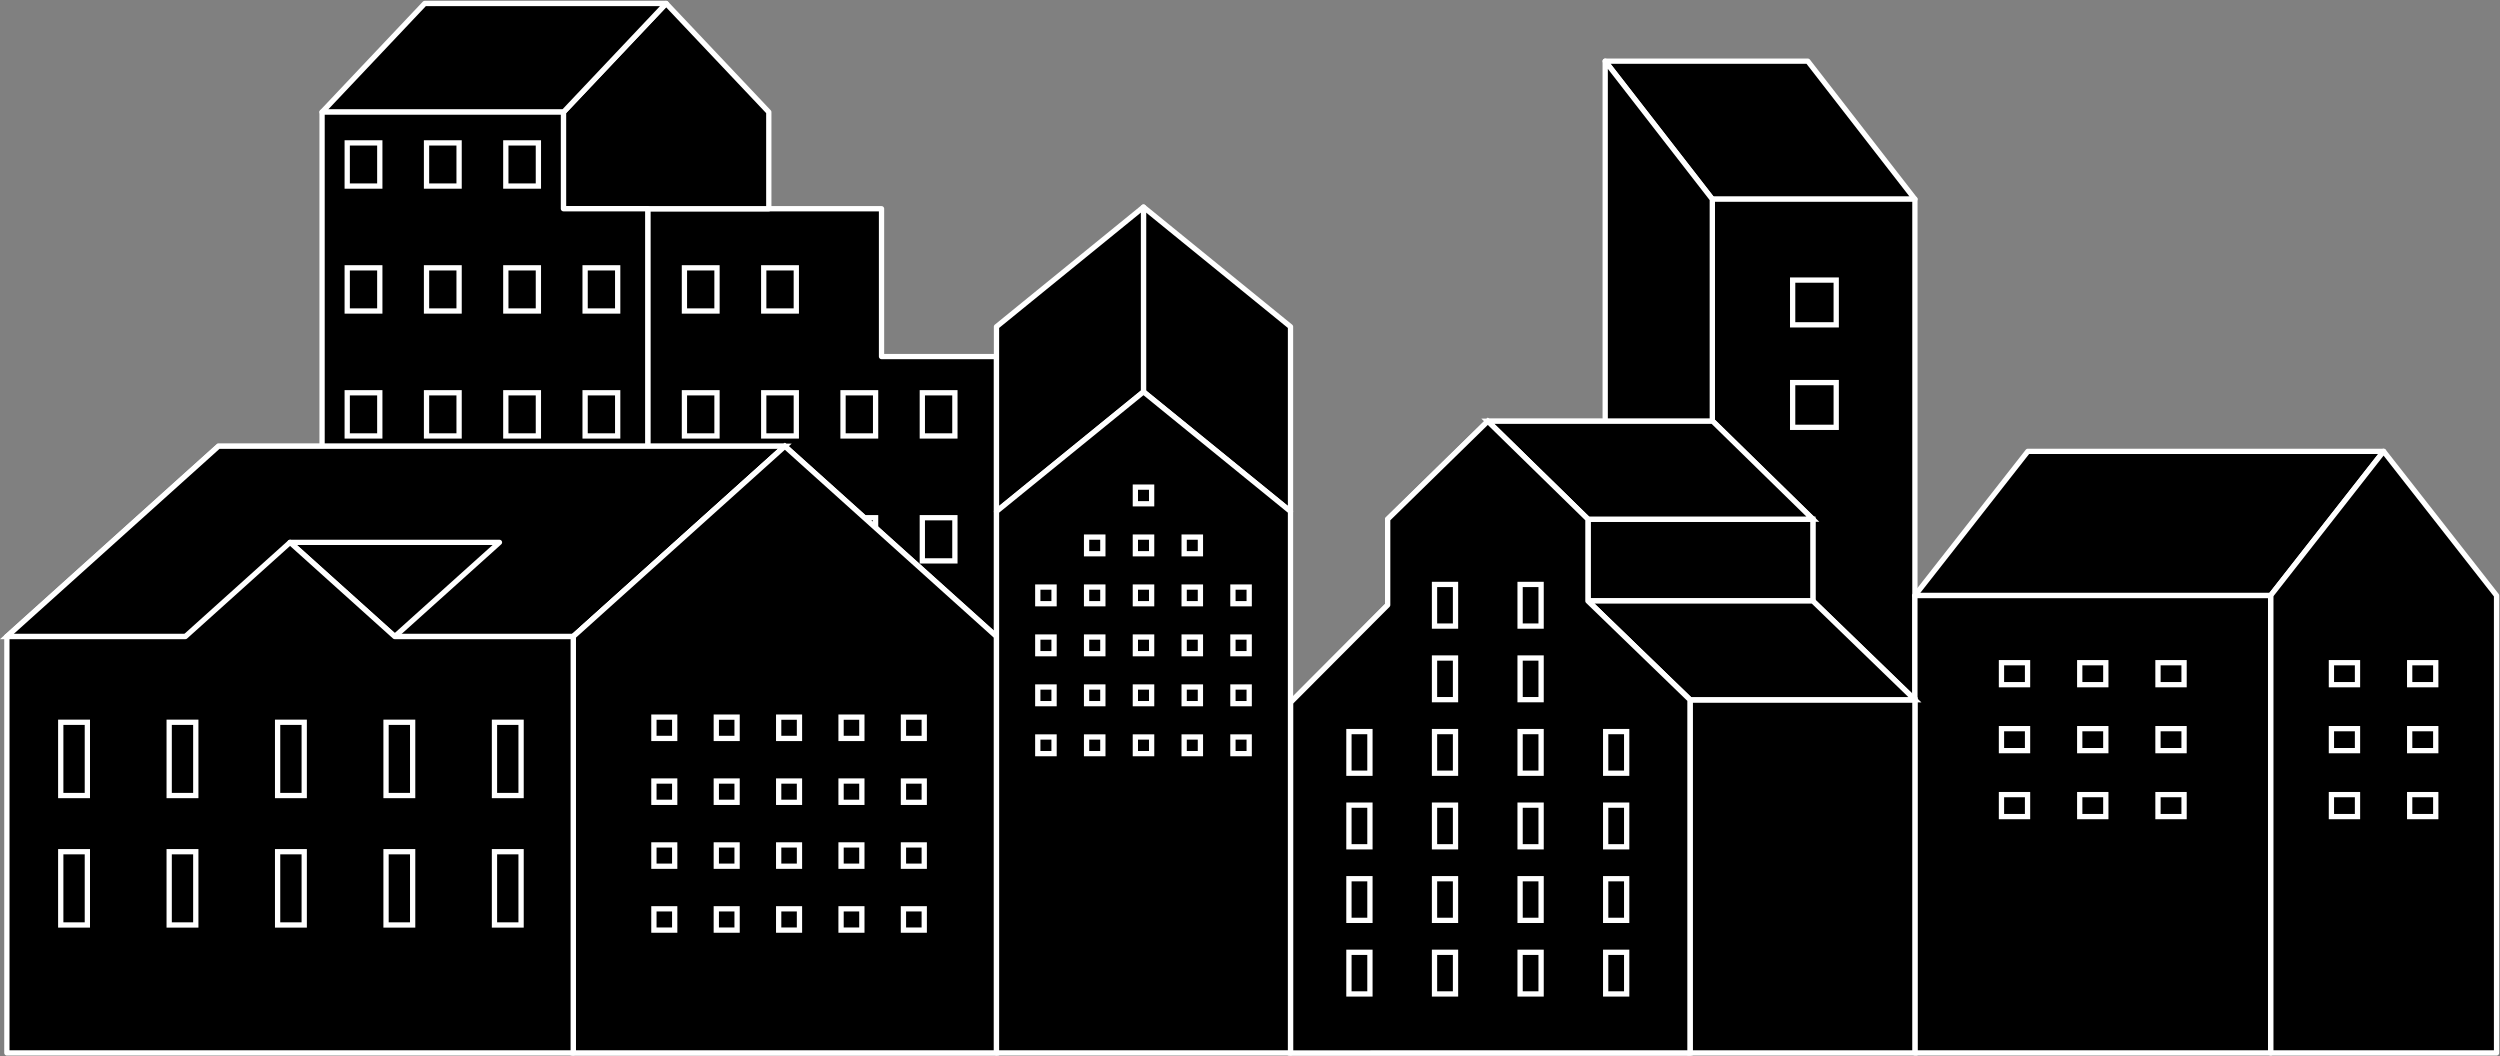 <svg xmlns="http://www.w3.org/2000/svg" xmlns:xlink="http://www.w3.org/1999/xlink" width="473.626" height="200.134" viewBox="0 0 473.626 200.134"><rect x="0" y="0" width="473.626" height="200.134" fill="#808080" stroke="none"/><defs><clipPath id="a"><rect width="472.978" height="200.134" stroke="#fff" stroke-width="1"/></clipPath></defs><g transform="translate(0.647)"><path d="M104.751,34.955,84.459,8.813h38.387l20.29,26.142Z" transform="translate(218.996 2.778)" stroke="#fff" stroke-linecap="round" stroke-linejoin="round" stroke-width="1"/><rect width="38.386" height="94.834" transform="translate(323.747 37.733)" stroke="#fff" stroke-linecap="round" stroke-linejoin="round" stroke-width="1"/><path d="M134,34.955v94.834h-20.29V8.813Z" transform="translate(189.749 2.778)" stroke="#fff" stroke-linecap="round" stroke-linejoin="round" stroke-width="1"/><rect width="8.253" height="8.478" transform="translate(338.972 53.062)" stroke="#fff" stroke-width="1"/><rect width="8.253" height="8.478" transform="translate(338.972 72.48)" stroke="#fff" stroke-width="1"/><path d="M261.319,30.067V58.073H283.1v53.041H217.034V30.067Z" transform="translate(-94.96 9.477)" stroke="#fff" stroke-linecap="round" stroke-linejoin="round" stroke-width="1"/><g clip-path="url(#a)"><path d="M269.35.5,288.8,21.075v18.31H249.9V21.075Z" transform="translate(-143.798 0.158)" stroke="#fff" stroke-linecap="round" stroke-linejoin="round" stroke-width="1"/><path d="M310.455,21.075,329.9.5H284.169L264.721,21.075Z" transform="translate(-204.351 0.158)" stroke="#fff" stroke-linecap="round" stroke-linejoin="round" stroke-width="1"/></g><path d="M313.1,16.144V34.455h15.971V115.5h-61.7V16.144Z" transform="translate(-207.001 5.088)" stroke="#fff" stroke-linecap="round" stroke-linejoin="round" stroke-width="1"/><rect width="6.171" height="8.179" transform="translate(65.134 27.072)" stroke="#fff" stroke-width="1"/><rect width="6.171" height="8.179" transform="translate(80.158 27.072)" stroke="#fff" stroke-width="1"/><rect width="6.171" height="8.179" transform="translate(95.18 27.072)" stroke="#fff" stroke-width="1"/><rect width="6.171" height="8.179" transform="translate(65.134 50.741)" stroke="#fff" stroke-width="1"/><rect width="6.171" height="8.179" transform="translate(80.158 50.741)" stroke="#fff" stroke-width="1"/><rect width="6.171" height="8.179" transform="translate(95.18 50.741)" stroke="#fff" stroke-width="1"/><rect width="6.171" height="8.179" transform="translate(110.203 50.741)" stroke="#fff" stroke-width="1"/><rect width="6.171" height="8.179" transform="translate(65.134 74.412)" stroke="#fff" stroke-width="1"/><rect width="6.171" height="8.179" transform="translate(80.158 74.412)" stroke="#fff" stroke-width="1"/><rect width="6.171" height="8.179" transform="translate(95.18 74.412)" stroke="#fff" stroke-width="1"/><rect width="6.171" height="8.179" transform="translate(110.203 74.412)" stroke="#fff" stroke-width="1"/><rect width="6.171" height="8.179" transform="translate(129.018 50.741)" stroke="#fff" stroke-width="1"/><rect width="6.171" height="8.179" transform="translate(144.041 50.741)" stroke="#fff" stroke-width="1"/><rect width="6.171" height="8.179" transform="translate(129.018 74.412)" stroke="#fff" stroke-width="1"/><rect width="6.171" height="8.179" transform="translate(144.041 74.412)" stroke="#fff" stroke-width="1"/><rect width="6.171" height="8.179" transform="translate(159.065 74.412)" stroke="#fff" stroke-width="1"/><rect width="6.171" height="8.179" transform="translate(174.087 74.412)" stroke="#fff" stroke-width="1"/><rect width="6.171" height="8.179" transform="translate(129.018 98.081)" stroke="#fff" stroke-width="1"/><rect width="6.171" height="8.179" transform="translate(144.041 98.081)" stroke="#fff" stroke-width="1"/><rect width="6.171" height="8.179" transform="translate(159.065 98.081)" stroke="#fff" stroke-width="1"/><rect width="6.171" height="8.179" transform="translate(174.087 98.081)" stroke="#fff" stroke-width="1"/><path d="M84.2,92.331l21.4-27.316H38.2L16.8,92.331Z" transform="translate(345.327 20.492)" stroke="#fff" stroke-linecap="round" stroke-linejoin="round" stroke-width="1"/><g clip-path="url(#a)"><path d="M21.9,65.015,43.3,92.332v86.654H.5V92.332Z" transform="translate(429.025 20.492)" stroke="#fff" stroke-linecap="round" stroke-linejoin="round" stroke-width="1"/><rect width="67.393" height="86.654" transform="translate(362.132 112.823)" stroke="#fff" stroke-linecap="round" stroke-linejoin="round" stroke-width="1"/></g><rect width="4.941" height="4.165" transform="translate(408.184 125.549)" stroke="#fff" stroke-width="1"/><rect width="4.941" height="4.165" transform="translate(408.184 138.044)" stroke="#fff" stroke-width="1"/><rect width="4.941" height="4.165" transform="translate(393.359 125.549)" stroke="#fff" stroke-width="1"/><rect width="4.941" height="4.165" transform="translate(393.359 138.044)" stroke="#fff" stroke-width="1"/><rect width="4.941" height="4.165" transform="translate(378.532 125.549)" stroke="#fff" stroke-width="1"/><rect width="4.941" height="4.165" transform="translate(378.532 138.044)" stroke="#fff" stroke-width="1"/><rect width="4.941" height="4.165" transform="translate(408.184 150.54)" stroke="#fff" stroke-width="1"/><rect width="4.941" height="4.165" transform="translate(393.359 150.54)" stroke="#fff" stroke-width="1"/><rect width="4.941" height="4.165" transform="translate(378.532 150.54)" stroke="#fff" stroke-width="1"/><rect width="4.941" height="4.165" transform="translate(455.866 125.549)" stroke="#fff" stroke-width="1"/><rect width="4.941" height="4.165" transform="translate(455.866 138.044)" stroke="#fff" stroke-width="1"/><rect width="4.941" height="4.165" transform="translate(441.041 125.549)" stroke="#fff" stroke-width="1"/><rect width="4.941" height="4.165" transform="translate(441.041 138.044)" stroke="#fff" stroke-width="1"/><rect width="4.941" height="4.165" transform="translate(455.866 150.54)" stroke="#fff" stroke-width="1"/><rect width="4.941" height="4.165" transform="translate(441.041 150.54)" stroke="#fff" stroke-width="1"/><path d="M287.674,64.277l-40.092,36.056h107.3l40.092-36.056Z" transform="translate(-246.926 20.259)" stroke="#fff" stroke-width="1"/><g clip-path="url(#a)"><path d="M287.674,64.277l-40.092,36.056h107.3l40.092-36.056Z" transform="translate(-246.926 20.259)" stroke="#fff" stroke-linecap="round" stroke-linejoin="round" stroke-width="1"/></g><path d="M297.218,100.332v78.885H217.034V100.332l40.092-36.054Z" transform="translate(-109.08 20.259)" stroke="#fff" stroke-width="1"/><g clip-path="url(#a)"><path d="M257.126,64.277l40.092,36.054v78.886H217.034V100.331Z" transform="translate(-109.08 20.259)" stroke="#fff" stroke-linecap="round" stroke-linejoin="round" stroke-width="1"/></g><path d="M308.616,95.966,288.78,78.128h39.672Z" transform="translate(-234.475 24.625)" stroke="#fff" stroke-linecap="round" stroke-linejoin="round" stroke-width="1"/><g clip-path="url(#a)"><path d="M311.943,95.966l19.836-17.838,19.835,17.838h33.813v78.886H278.13V95.966Z" transform="translate(-277.474 24.625)" stroke="#fff" stroke-linecap="round" stroke-linejoin="round" stroke-width="1"/></g><rect width="3.94" height="4.035" transform="translate(123.236 135.86)" stroke="#fff" stroke-width="1"/><rect width="3.94" height="4.035" transform="translate(123.236 147.966)" stroke="#fff" stroke-width="1"/><rect width="3.94" height="4.035" transform="translate(123.236 160.071)" stroke="#fff" stroke-width="1"/><rect width="3.94" height="4.035" transform="translate(123.236 172.176)" stroke="#fff" stroke-width="1"/><rect width="3.94" height="4.035" transform="translate(135.055 135.86)" stroke="#fff" stroke-width="1"/><rect width="3.94" height="4.035" transform="translate(135.055 147.966)" stroke="#fff" stroke-width="1"/><rect width="3.94" height="4.035" transform="translate(135.055 160.071)" stroke="#fff" stroke-width="1"/><rect width="3.94" height="4.035" transform="translate(135.055 172.176)" stroke="#fff" stroke-width="1"/><rect width="3.94" height="4.035" transform="translate(146.873 135.86)" stroke="#fff" stroke-width="1"/><rect width="3.94" height="4.035" transform="translate(146.873 147.966)" stroke="#fff" stroke-width="1"/><rect width="3.94" height="4.035" transform="translate(146.873 160.071)" stroke="#fff" stroke-width="1"/><rect width="3.94" height="4.035" transform="translate(146.873 172.176)" stroke="#fff" stroke-width="1"/><rect width="3.94" height="4.035" transform="translate(158.692 135.86)" stroke="#fff" stroke-width="1"/><rect width="3.94" height="4.035" transform="translate(158.692 147.966)" stroke="#fff" stroke-width="1"/><rect width="3.94" height="4.035" transform="translate(158.692 160.071)" stroke="#fff" stroke-width="1"/><rect width="3.94" height="4.035" transform="translate(158.692 172.176)" stroke="#fff" stroke-width="1"/><rect width="3.94" height="4.035" transform="translate(170.51 135.86)" stroke="#fff" stroke-width="1"/><rect width="3.94" height="4.035" transform="translate(170.51 147.966)" stroke="#fff" stroke-width="1"/><rect width="3.94" height="4.035" transform="translate(170.51 160.071)" stroke="#fff" stroke-width="1"/><rect width="3.94" height="4.035" transform="translate(170.51 172.176)" stroke="#fff" stroke-width="1"/><rect width="5.041" height="13.88" transform="translate(10.862 136.834)" stroke="#fff" stroke-width="1"/><rect width="5.041" height="13.88" transform="translate(31.404 136.834)" stroke="#fff" stroke-width="1"/><rect width="5.041" height="13.88" transform="translate(51.946 136.834)" stroke="#fff" stroke-width="1"/><rect width="5.041" height="13.88" transform="translate(72.489 136.834)" stroke="#fff" stroke-width="1"/><rect width="5.041" height="13.88" transform="translate(93.031 136.834)" stroke="#fff" stroke-width="1"/><rect width="5.041" height="13.88" transform="translate(10.862 161.356)" stroke="#fff" stroke-width="1"/><rect width="5.041" height="13.88" transform="translate(31.404 161.356)" stroke="#fff" stroke-width="1"/><rect width="5.041" height="13.88" transform="translate(51.946 161.356)" stroke="#fff" stroke-width="1"/><rect width="5.041" height="13.88" transform="translate(72.489 161.356)" stroke="#fff" stroke-width="1"/><rect width="5.041" height="13.88" transform="translate(93.031 161.356)" stroke="#fff" stroke-width="1"/><rect width="42.614" height="15.497" transform="translate(300.186 98.359)" stroke="#fff" stroke-width="1"/><rect width="42.614" height="15.497" transform="translate(300.186 98.359)" stroke="#fff" stroke-linecap="round" stroke-linejoin="round" stroke-width="1"/><path d="M118.156,79.233h42.614L141.8,60.681H99.189Z" transform="translate(182.029 19.126)" stroke="#fff" stroke-width="1" fill-rule="evenodd"/><path d="M118.156,79.233h42.614L141.8,60.681H99.189Z" transform="translate(182.029 19.126)" stroke="#fff" stroke-linecap="round" stroke-linejoin="round" stroke-width="1"/><g clip-path="url(#a)"><rect width="42.614" height="66.91" transform="translate(319.518 132.567)" stroke="#fff" stroke-miterlimit="10" stroke-width="1"/></g><path d="M103.791,105.281h42.614L127.075,86.57H84.459Z" transform="translate(215.726 27.285)" stroke="#fff" stroke-width="1" fill-rule="evenodd"/><path d="M103.791,105.281h42.614L127.075,86.57H84.459Z" transform="translate(215.726 27.285)" stroke="#fff" stroke-linecap="round" stroke-linejoin="round" stroke-width="1"/><path d="M173.277,79.234v15.5l19.331,18.71v66.91H116.93V113.962l18.412-18.473V79.234L154.309,60.68Z" transform="translate(126.909 19.126)" stroke="#fff" stroke-width="1"/><g clip-path="url(#a)"><path d="M135.34,95.489V79.234L154.308,60.68l18.968,18.553v15.5l19.331,18.71v66.911H116.93V113.963Z" transform="translate(126.91 19.126)" stroke="#fff" stroke-linecap="round" stroke-linejoin="round" stroke-width="1"/></g><rect width="3.979" height="7.89" transform="translate(287.336 110.723)" stroke="#fff" stroke-width="1"/><rect width="3.979" height="7.89" transform="translate(271.122 110.723)" stroke="#fff" stroke-width="1"/><rect width="3.979" height="7.89" transform="translate(287.336 124.661)" stroke="#fff" stroke-width="1"/><rect width="3.979" height="7.89" transform="translate(271.122 124.661)" stroke="#fff" stroke-width="1"/><rect width="3.979" height="7.89" transform="translate(287.336 138.598)" stroke="#fff" stroke-width="1"/><rect width="3.979" height="7.89" transform="translate(271.122 138.598)" stroke="#fff" stroke-width="1"/><rect width="3.979" height="7.89" transform="translate(287.336 152.536)" stroke="#fff" stroke-width="1"/><rect width="3.979" height="7.89" transform="translate(271.122 152.536)" stroke="#fff" stroke-width="1"/><rect width="3.979" height="7.89" transform="translate(287.336 166.473)" stroke="#fff" stroke-width="1"/><rect width="3.979" height="7.89" transform="translate(271.122 166.473)" stroke="#fff" stroke-width="1"/><rect width="3.979" height="7.89" transform="translate(287.336 180.412)" stroke="#fff" stroke-width="1"/><rect width="3.979" height="7.89" transform="translate(271.122 180.412)" stroke="#fff" stroke-width="1"/><rect width="3.979" height="7.89" transform="translate(303.548 138.598)" stroke="#fff" stroke-width="1"/><rect width="3.979" height="7.89" transform="translate(303.548 152.536)" stroke="#fff" stroke-width="1"/><rect width="3.979" height="7.89" transform="translate(303.548 166.473)" stroke="#fff" stroke-width="1"/><rect width="3.979" height="7.89" transform="translate(303.548 180.412)" stroke="#fff" stroke-width="1"/><rect width="3.979" height="7.89" transform="translate(254.908 138.598)" stroke="#fff" stroke-width="1"/><rect width="3.979" height="7.89" transform="translate(254.908 152.536)" stroke="#fff" stroke-width="1"/><rect width="3.979" height="7.89" transform="translate(254.908 166.473)" stroke="#fff" stroke-width="1"/><rect width="3.979" height="7.89" transform="translate(254.908 180.412)" stroke="#fff" stroke-width="1"/><path d="M202.443,87.488,174.592,64.828v-35L202.443,52.49Z" transform="translate(41.397 9.402)" stroke="#fff" stroke-linecap="round" stroke-linejoin="round" stroke-width="1"/><path d="M195.813,87.488l27.851-22.661v-35L195.813,52.49Z" transform="translate(-7.676 9.402)" stroke="#fff" stroke-linecap="round" stroke-linejoin="round" stroke-width="1"/><g clip-path="url(#a)"><path d="M202.443,56.44,230.294,79.1V181.688h-55.7V79.1Z" transform="translate(13.545 17.789)" stroke="#fff" stroke-linecap="round" stroke-linejoin="round" stroke-width="1"/></g><rect width="3.082" height="3.155" transform="translate(195.962 111.22)" stroke="#fff" stroke-width="1"/><rect width="3.082" height="3.155" transform="translate(195.962 120.687)" stroke="#fff" stroke-width="1"/><rect width="3.082" height="3.155" transform="translate(195.962 130.153)" stroke="#fff" stroke-width="1"/><rect width="3.082" height="3.155" transform="translate(205.206 101.753)" stroke="#fff" stroke-width="1"/><rect width="3.082" height="3.155" transform="translate(205.206 111.22)" stroke="#fff" stroke-width="1"/><rect width="3.082" height="3.155" transform="translate(205.206 120.687)" stroke="#fff" stroke-width="1"/><rect width="3.082" height="3.155" transform="translate(205.206 130.153)" stroke="#fff" stroke-width="1"/><rect width="3.082" height="3.155" transform="translate(214.448 92.285)" stroke="#fff" stroke-width="1"/><rect width="3.082" height="3.155" transform="translate(214.448 101.753)" stroke="#fff" stroke-width="1"/><rect width="3.082" height="3.155" transform="translate(214.448 111.22)" stroke="#fff" stroke-width="1"/><rect width="3.082" height="3.155" transform="translate(214.448 120.687)" stroke="#fff" stroke-width="1"/><rect width="3.082" height="3.155" transform="translate(214.448 130.153)" stroke="#fff" stroke-width="1"/><rect width="3.08" height="3.155" transform="translate(223.691 101.753)" stroke="#fff" stroke-width="1"/><rect width="3.08" height="3.155" transform="translate(223.691 111.22)" stroke="#fff" stroke-width="1"/><rect width="3.08" height="3.155" transform="translate(223.691 120.687)" stroke="#fff" stroke-width="1"/><rect width="3.08" height="3.155" transform="translate(223.691 130.153)" stroke="#fff" stroke-width="1"/><rect width="3.08" height="3.155" transform="translate(232.933 111.22)" stroke="#fff" stroke-width="1"/><rect width="3.08" height="3.155" transform="translate(232.933 120.687)" stroke="#fff" stroke-width="1"/><rect width="3.08" height="3.155" transform="translate(232.933 130.153)" stroke="#fff" stroke-width="1"/><rect width="3.082" height="3.155" transform="translate(195.962 139.621)" stroke="#fff" stroke-width="1"/><rect width="3.082" height="3.155" transform="translate(205.206 139.621)" stroke="#fff" stroke-width="1"/><rect width="3.082" height="3.155" transform="translate(214.448 139.621)" stroke="#fff" stroke-width="1"/><rect width="3.08" height="3.155" transform="translate(223.691 139.621)" stroke="#fff" stroke-width="1"/><rect width="3.08" height="3.155" transform="translate(232.933 139.621)" stroke="#fff" stroke-width="1"/></g></svg>